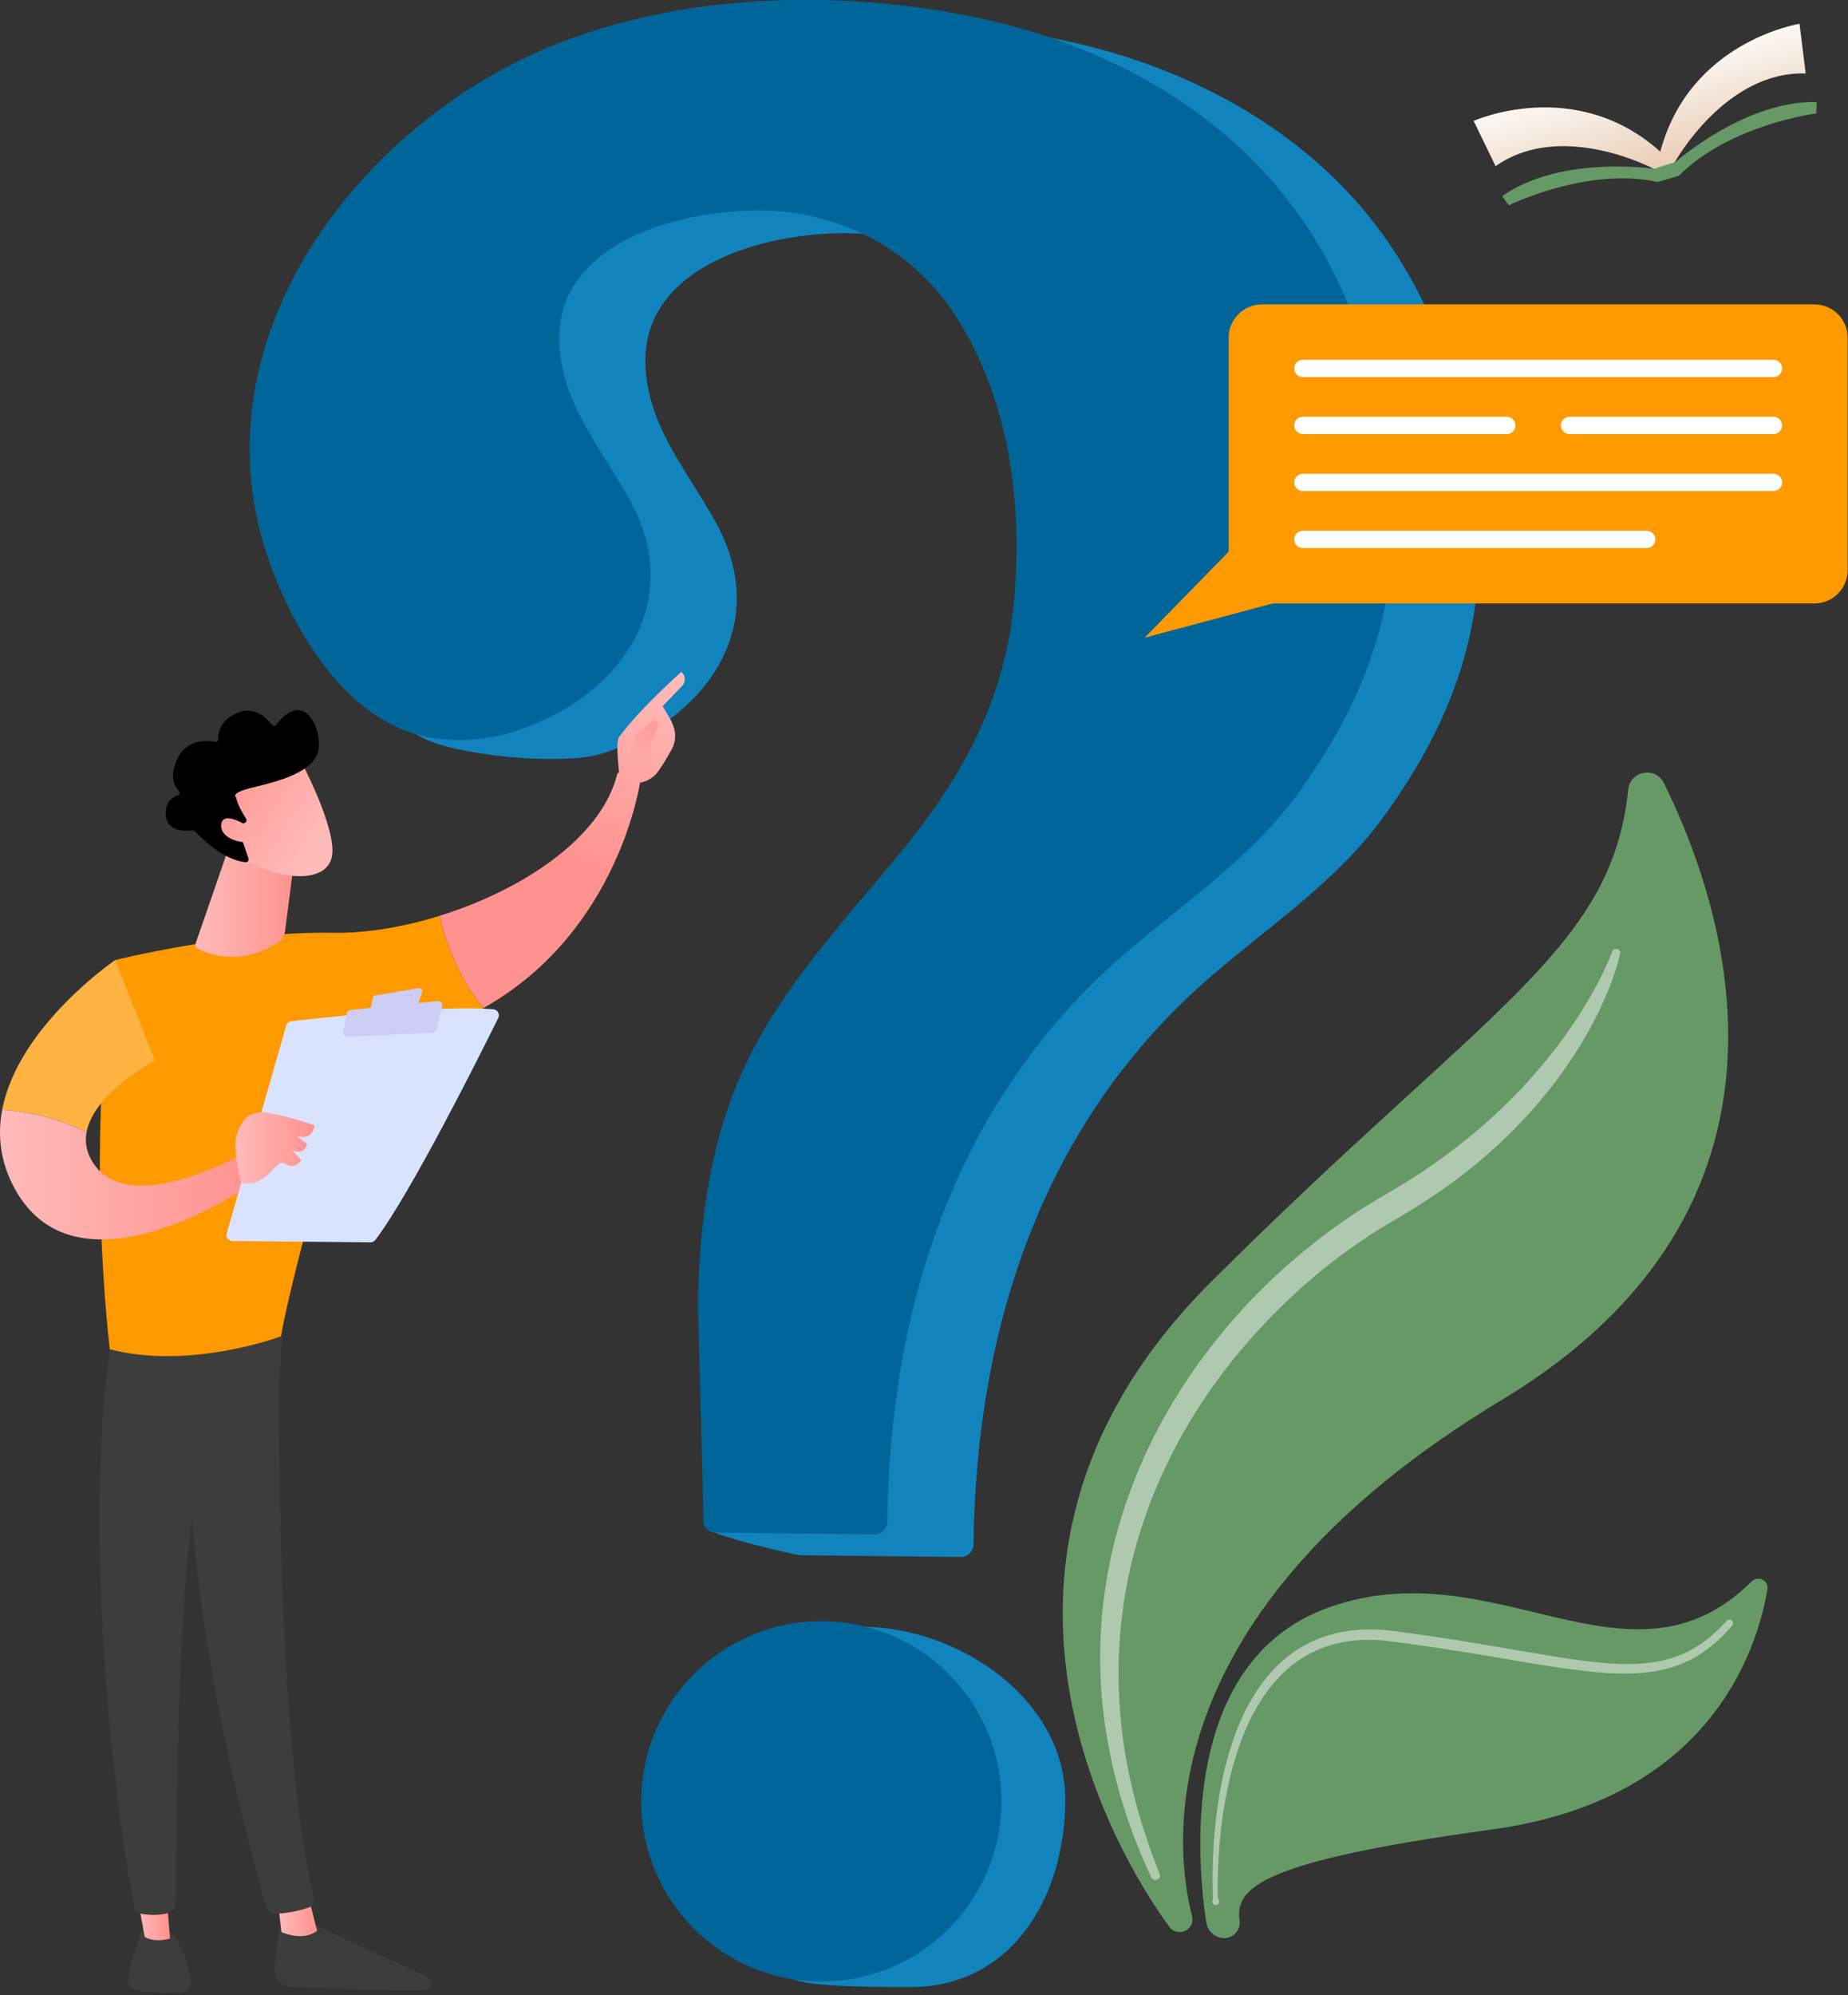 <svg width="1086" height="1172" viewBox="0 0 1086 1172" fill="none" xmlns="http://www.w3.org/2000/svg" xmlns:xlink="http://www.w3.org/1999/xlink">
<rect x="0" y="0" width="1086" height="1172" fill="#333333" stroke="none"/>
<path d="M692.231,1134.963C690.223,1134.691 688.423,1133.629 687.215,1132.003C669.605,1108.269 541.555,922.539 711.972,752.767C873.751,591.602 947.083,558.507 956.837,463.816C957.979,452.757 972.925,450.102 977.845,460.071C1014.605,534.577 1071.877,708.433 882.345,822.547C673.271,948.423 690.403,1086.413 700.515,1125.627C701.848,1130.811 697.533,1135.685 692.231,1134.963Z" fill="#669966"/>
<path d="M718.157,1138.493C713.401,1137.849 709.631,1134.179 708.897,1129.435C703.906,1097.137 691.651,976.456 780.559,944.452C878.434,909.223 957.452,1000.374 1029.398,929.031C1033.186,925.277 1039.548,928.548 1038.646,933.803C1032.238,971.071 1003.72,1057.395 876.819,1074.767C740.993,1093.358 725.706,1108.939 728.449,1128.269C729.296,1134.221 724.121,1139.303 718.157,1138.493Z" fill="#669966"/>
<g opacity="0.47">
<path d="M952.104,560.36C950.446,567.385 948.236,573.978 945.608,580.521C943.024,587.059 940.046,593.43 936.8,599.666C930.374,612.181 922.662,624.021 914.22,635.298C897.222,657.799 876.654,677.565 853.986,694.328C842.679,702.662 830.592,710.32 818.643,717.24C807.009,723.988 795.815,731.537 785.095,739.711C763.639,756.059 744.183,775.029 727.001,795.827C692.774,837.455 668.478,887.699 660.48,941.189C656.399,967.871 656.349,995.195 660.027,1022.103C663.659,1049.045 671.338,1075.425 681.467,1100.861C682.012,1102.215 681.358,1103.759 680.003,1104.309C678.699,1104.833 677.214,1104.233 676.614,1102.983C664.775,1077.849 655.926,1051.125 651.027,1023.529C648.523,1009.747 647.043,995.747 646.619,981.699C646.284,967.649 646.875,953.539 648.645,939.561C652.046,911.571 659.943,884.155 671.313,858.345C682.717,832.523 697.781,808.403 715.379,786.407C732.969,764.375 753.381,744.664 775.697,727.444C786.878,718.854 798.566,710.903 810.771,703.765C822.715,696.907 834.056,689.946 845.044,682.019C866.97,666.359 887.232,648.279 904.662,627.648C913.486,617.424 921.474,606.477 928.776,595.07C935.932,583.637 942.62,571.575 947.436,559.102L947.498,558.939C947.976,557.693 949.378,557.072 950.624,557.555C951.76,557.991 952.376,559.203 952.104,560.36Z" fill="#FFFFFF"/>
</g>
<g opacity="0.47">
<path d="M712.521,1116.586C712.937,1115.416 712.806,1114.33 712.769,1113.215L712.664,1109.885L712.584,1103.229C712.593,1098.796 712.689,1094.358 712.882,1089.93C713.276,1081.068 714.031,1072.219 715.218,1063.411C717.634,1045.826 721.618,1028.295 728.718,1011.779C735.739,995.381 746.366,979.708 761.796,969.467C769.479,964.438 778.152,960.86 787.136,959.04C796.111,957.149 805.338,956.868 814.359,957.66C849.714,961.762 884.373,968.54 919.121,974.046C936.429,976.626 953.981,978.932 970.975,976.609C975.197,975.988 979.359,975.07 983.397,973.77C987.397,972.373 991.327,970.737 994.997,968.586C1002.387,964.367 1008.883,958.6 1014.693,952.2L1014.709,952.179C1015.511,951.298 1016.873,951.231 1017.753,952.032C1018.623,952.821 1018.697,954.159 1017.935,955.043C1012.051,961.817 1005.327,968.078 997.471,972.797C993.571,975.195 989.361,977.062 985.071,978.655C980.737,980.153 976.285,981.239 971.793,981.994C953.695,984.644 935.753,982.392 918.247,979.989C900.692,977.49 883.354,974.235 865.957,971.421C848.615,968.598 831.068,965.868 813.797,963.842C805.271,963.016 796.652,963.217 788.34,964.895C780.015,966.501 772.054,969.718 764.933,974.277C750.577,983.42 740.164,997.964 733.088,1013.709C725.934,1029.532 721.681,1046.665 718.984,1063.952C717.655,1072.613 716.749,1081.345 716.199,1090.106C715.927,1094.484 715.751,1098.871 715.663,1103.258L715.616,1109.838L715.658,1113.126C715.688,1114.213 715.637,1115.332 716.174,1116.364C716.682,1117.346 716.3,1118.553 715.319,1119.061C714.337,1119.568 713.129,1119.187 712.622,1118.205C712.358,1117.694 712.337,1117.123 712.513,1116.62L712.521,1116.586Z" fill="#FFFFFF"/>
</g>
<path d="M527.781,13.242C474.511,12.822 420.777,21.269 373.238,40.993C262.577,86.909 168.657,208.403 205.413,332.503C217.353,372.815 211.079,417.293 251.24,434.811C272.969,444.289 332.146,449.933 354.647,442.461C414.449,422.605 453.755,368.265 421.231,308.005C410.817,288.709 397.333,271.079 388.341,251.081C379.349,231.085 375.247,207.342 384.415,187.421C402.417,148.317 462.209,135.886 500.983,137.06C546.747,138.444 588.217,161.079 612.843,199.915C643.539,248.313 651.315,307.179 646.823,363.357C642.017,423.469 616.669,469.377 578.685,515.489C545.979,555.193 509.965,593.301 488.233,639.921C468.277,682.719 461.757,730.141 460.855,776.963C460.679,786.037 415.547,871.561 415.741,897.689C415.769,901.381 466.927,913.609 470.619,913.651C489.881,913.865 544.437,914.477 564.517,914.701C568.647,914.747 572.049,911.445 572.095,907.315C573.525,780.199 612.625,659.007 711.603,573.635C747.617,542.571 786.403,517.273 814.409,478.063C854.323,422.179 874.015,367.179 868.331,298.209C863.139,235.215 842.401,172.193 801.341,123.316C757.217,70.791 692.625,37.986 625.493,23.831C594.189,17.23 561.077,13.502 527.781,13.242Z" fill="#1184BD"/>
<path d="M626.018,1057.198C626.018,1115.653 593.616,1167.365 535.165,1167.365C522.537,1167.365 479.591,1167.483 468.363,1163.427C427.615,1148.706 427.468,1117.398 427.468,1071.575C427.468,1013.119 447.205,955.633 505.66,955.633C564.116,955.633 626.018,998.742 626.018,1057.198Z" fill="#1184BD"/>
<path d="M477.169,-0.081C423.897,-0.501 370.165,7.946 322.625,27.67C211.959,73.586 118.044,195.08 154.796,319.18C166.736,359.492 194.34,410.24 234.502,427.758C256.231,437.236 281.529,436.606 304.029,429.138C363.831,409.282 403.137,354.942 370.613,294.682C360.199,275.386 346.715,257.756 337.724,237.758C328.732,217.758 324.63,194.019 333.798,174.098C351.799,134.994 411.591,122.563 450.365,123.737C496.129,125.121 537.599,147.756 562.227,186.592C592.923,234.99 600.697,293.856 596.205,350.034C591.399,410.146 566.051,456.054 528.067,502.166C495.363,541.87 459.349,579.978 437.615,626.598C417.661,669.396 411.139,716.818 410.237,763.64C410.061,772.714 413.119,867.482 413.311,893.61C413.341,897.3 416.311,900.282 420.001,900.324C439.263,900.538 493.819,901.15 513.899,901.372C518.031,901.42 521.431,898.118 521.477,893.988C522.909,766.872 562.009,645.68 660.985,560.308C696.999,529.242 735.785,503.944 763.793,464.736C803.707,408.85 823.397,353.852 817.715,284.882C812.523,221.888 791.783,158.866 750.725,109.989C706.591,57.46 641.999,24.655 574.871,10.5C543.571,3.907 510.461,0.179 477.169,-0.081Z" fill="#006699"/>
<path d="M482.688,1164.089C541.141,1164.089 588.527,1116.703 588.527,1058.25C588.527,999.797 541.141,952.411 482.688,952.411C424.234,952.411 376.849,999.797 376.849,1058.25C376.849,1116.703 424.234,1164.089 482.688,1164.089Z" fill="#006699"/>
<path d="M752.442,293.013L672.651,374.632L768.362,349.065L752.442,293.013Z" fill="#FF9900"/>
<path d="M165.459,1125.752C165.459,1125.752 162.767,1141.006 161.445,1156.104C160.93,1162.005 165.48,1167.13 171.398,1167.377C191.504,1168.216 234.517,1169.843 249.951,1169.155C252.27,1169.051 253.788,1166.677 252.928,1164.517C252.207,1162.709 250.819,1161.246 249.053,1160.432L178.007,1127.778L165.459,1125.752Z" fill="#3D3D3D"/>
<path d="M163.256,1116.792L165.42,1135.036C165.42,1135.036 177.863,1140.828 186.364,1134.306L181.21,1113.974L163.256,1116.792Z" fill="url(#pf_0_26_190)"/>
<path d="M164.88,773.774C163.944,778.539 159.859,1011.542 184.767,1115.96C185.174,1117.662 184.31,1119.42 182.687,1120.082C178.866,1121.642 171.38,1123.902 162.405,1124.204C159.625,1124.298 157.133,1122.494 156.349,1119.822C149.232,1095.598 115.114,974.216 110.664,858.266C105.69,728.702 110.664,853.854 110.664,853.854L113.579,773.766L164.88,773.774Z" fill="#3D3D3D"/>
<path d="M83.733,1133.71C83.733,1133.71 79.443,1141.41 75.291,1161.872C74.54,1165.567 77.124,1169.102 80.877,1169.472C87.516,1170.126 97.737,1170.965 105.928,1170.906C109.702,1170.881 112.646,1167.593 112.193,1163.847C111.288,1156.378 108.461,1144.123 99.733,1134.574L83.733,1133.71Z" fill="#3D3D3D"/>
<path d="M79.967,1110.243L85.025,1137.835C85.025,1137.835 90.028,1141.555 99.922,1138.859L97.506,1109.174L79.967,1110.243Z" fill="url(#pf_0_26_193)"/>
<path d="M66.299,780.926C45.929,903.859 70.72,1084.765 79.078,1120.175C79.59,1122.343 81.339,1124.003 83.537,1124.369C87.269,1124.985 93.413,1125.493 99.469,1123.731C101.558,1123.123 103.022,1121.245 103.106,1119.071C104.225,1090.443 102.208,914.709 121.19,845.257C122.15,841.738 124.302,838.668 127.275,836.554L164.115,810.363L166.938,768.029L66.299,780.926Z" fill="#3D3D3D"/>
<path d="M196.098,547.993C135.055,546.987 67.696,564.023 67.696,564.023C49.498,670.197 64.513,792.66 64.513,792.66C111.77,805.054 165.084,785.082 165.084,785.082C172.939,740.702 209.586,615.81 209.586,615.81C239.414,612.106 263.982,603.505 284.218,592.126C268.784,574.235 261.508,551.47 258.349,538.016C236.767,544.722 214.929,548.304 196.098,547.993Z" fill="#FF9900"/>
<path d="M376.418,458.073C370.421,450.83 362.83,454.257 362.83,454.257C353.846,492.204 306.744,522.971 258.354,538.01C261.516,551.469 268.788,574.233 284.222,592.121C364.532,546.968 376.418,458.073 376.418,458.073Z" fill="url(#pf_0_26_197)"/>
<path d="M374.955,459.913C375.584,461.909 368.316,464.946 364.038,456.788C363.887,452.88 361.509,436.129 363.845,432.942C376.289,415.977 400.412,394.709 400.412,394.709C404.489,398.731 401.129,402.686 401.129,402.686L389.424,414.878C391.873,419.303 394.86,423.035 396.256,428.387C397.317,432.438 396.667,436.771 394.62,440.457C392.565,444.156 389.764,448.971 387.113,452.733C382.11,459.863 374.955,459.913 374.955,459.913Z" fill="url(#pf_0_26_199)"/>
<path d="M384.314,422.79L373.649,431.832L370.302,440.832L379.81,451.38C379.81,451.38 383.006,433.518 385.384,429.656C387.762,425.793 386.529,423.922 384.314,422.79Z" fill="url(#pf_0_26_200)"/>
<path d="M91.113,623.123L67.699,564.013C67.699,564.013 10.677,602.757 1.304,651.876C12.078,652.669 31.681,655.471 50.872,665.163C55.087,641.97 91.113,623.123 91.113,623.123Z" fill="#FEB241"/>
<path d="M140.942,678.742C140.942,678.742 76.925,714.924 55.322,684.031C50.839,677.614 49.765,671.239 50.868,665.162C31.677,655.474 12.074,652.668 1.3,651.876C-1.527,666.685 -0.034,682.433 8.669,698.353C46.506,767.566 149.41,694.528 149.41,694.528L140.942,678.742Z" fill="url(#pf_0_26_202)"/>
<path d="M133.25,724.521L168.19,602.506C168.588,601.122 169.767,600.112 171.197,599.944C177.526,599.206 195.87,597.134 217.05,595.339C242.561,593.179 272.183,591.434 289.886,592.919C292.403,593.129 293.925,595.792 292.805,598.057C282.74,618.422 241.328,701.27 220.594,728.409C219.906,729.307 218.845,729.835 217.712,729.822L136.647,729.068C134.29,729.051 132.6,726.79 133.25,724.521Z" fill="#DAE3FE"/>
<path d="M220.67,584.76L246.001,580.541C247.352,580.314 248.455,581.606 248.027,582.902L245.519,590.502C245.301,591.164 244.722,591.642 244.034,591.735L219.659,594.989C218.397,595.157 217.357,594.012 217.65,592.775L219.202,586.14C219.365,585.427 219.944,584.882 220.67,584.76Z" fill="#CDCDF5"/>
<path d="M201.708,606.209L203.796,595.338C204.006,594.248 204.908,593.426 206.011,593.312L257.173,588.12C258.896,587.944 260.272,589.525 259.869,591.207L256.615,604.753C256.355,605.836 255.411,606.62 254.3,606.674L204.304,609.191C202.676,609.275 201.401,607.807 201.708,606.209Z" fill="#CDCDF5"/>
<path d="M141.688,695.044C141.688,695.044 136.823,675.031 138.786,667.93C140.748,660.83 144.552,651.7 157.231,653.73C169.909,655.76 184.865,661.098 184.865,661.098C184.865,661.098 184.11,670.346 174.472,667.364L180.448,671.986C180.448,671.986 179.593,679.393 171.457,675.433L177.013,681.565C177.013,681.565 173.52,687.646 167.531,683.746C161.542,679.85 158.673,697.456 141.688,695.044Z" fill="url(#pf_0_26_207)"/>
<path d="M134.268,498.428L114.845,554.598C114.522,555.529 114.904,556.561 115.768,557.035C121.061,559.962 140.139,568.425 163.126,553.847C165.521,552.329 167.152,549.855 167.513,547.04L173.804,498.424L134.268,498.424L134.268,498.428Z" fill="url(#pf_0_26_208)"/>
<path d="M176.529,446.414C176.529,446.414 197.86,486.563 195.125,502.781C192.391,518.999 165.956,517.833 142.873,504.664L126.743,461.311L176.529,446.414Z" fill="url(#pf_0_26_210)"/>
<path d="M143.893,483.376C144.832,482.961 145.176,481.812 144.614,480.956C142.903,478.348 139.703,473.021 138.679,468.358C138.679,468.358 134.846,465.9 148.439,462.65C162.031,459.395 182.305,454.346 186.566,442.775C190.722,431.493 179.805,403.125 162.392,425.73C161.729,426.59 160.433,426.611 159.771,425.747C156.915,422.031 149.412,414.319 138.99,418.995C129.239,423.369 128.14,430.516 128.274,434.118C128.312,435.179 127.364,436.001 126.324,435.804C121.396,434.865 109.565,434.055 104.041,446.193C99.491,456.191 102.448,461.849 105.14,464.617C106.013,465.514 105.631,466.991 104.436,467.355C101.194,468.349 97.012,471.096 97.432,478.687C98.011,489.181 109.745,488.258 113.084,487.78C113.633,487.7 114.182,487.889 114.552,488.3C117.416,491.471 130.321,504.929 144.287,506.552C145.495,506.691 146.434,505.5 146.036,504.346L139.992,486.773C139.711,485.956 140.101,485.062 140.89,484.714L143.893,483.376Z" fill="#000000"/>
<path d="M146.326,485.87C146.326,485.87 131.139,475.452 130.028,484.226C128.916,492.999 143.704,496.933 151.027,493.662L146.326,485.87Z" fill="url(#pf_0_26_212)"/>
<path d="M1066.22,354.52L741.629,354.52C730.817,354.52 722.056,345.755 722.056,334.947L722.056,198.383C722.056,187.571 730.822,178.81 741.629,178.81L1066.22,178.81C1077.032,178.81 1085.794,187.575 1085.794,198.383L1085.794,334.947C1085.794,345.759 1077.028,354.52 1066.22,354.52Z" fill="#FF9900"/>
<path d="M1042.191,221.53L765.653,221.53C762.843,221.53 760.566,219.253 760.566,216.443C760.566,213.633 762.843,211.356 765.653,211.356L1042.191,211.356C1045.001,211.356 1047.278,213.633 1047.278,216.443C1047.273,219.253 1044.997,221.53 1042.191,221.53ZM885.484,255.011L765.65,255.011C762.84,255.011 760.563,252.734 760.563,249.924C760.563,247.114 762.84,244.836 765.65,244.836L885.484,244.836C888.294,244.836 890.571,247.114 890.571,249.924C890.571,252.734 888.294,255.011 885.484,255.011ZM922.355,255.011L1042.189,255.011C1044.994,255.011 1047.273,252.734 1047.277,249.924C1047.277,247.114 1044.999,244.836 1042.189,244.836L922.355,244.836C919.545,244.836 917.267,247.114 917.267,249.924C917.267,252.734 919.545,255.011 922.355,255.011ZM1042.191,288.492L765.653,288.492C762.843,288.492 760.566,286.214 760.566,283.404C760.566,280.594 762.843,278.317 765.653,278.317L1042.191,278.317C1045.001,278.317 1047.278,280.594 1047.278,283.404C1047.273,286.219 1044.997,288.492 1042.191,288.492ZM765.65,321.976L967.699,321.976C970.508,321.976 972.785,319.698 972.785,316.888C972.785,314.078 970.508,311.801 967.699,311.801L765.65,311.801C762.84,311.801 760.563,314.078 760.563,316.888C760.563,319.698 762.84,321.976 765.65,321.976Z" clip-rule="evenodd" fill-rule="evenodd" fill="#FFFFFF"/>
<path d="M1067.585,59.944L1067.327,66.655C1067.327,66.655 1016.479,73.108 986.538,103.307L974.149,106.92C932.851,97.886 886.649,120.6 886.649,120.6L882.777,115.18C917.622,90.917 971.826,99.177 971.826,99.177L976.73,93.24L984.215,95.563C984.215,95.563 1025.255,58.912 1067.585,59.944Z" fill="#669966"/>
<path d="M1057.519,14L1061.132,43.167C1013.898,41.618 984.215,95.305 984.215,95.305L971.826,99.177C971.826,99.177 917.622,70.268 878.906,97.628L866,71.043C866,71.043 925.624,44.199 975.697,89.111C992.991,24.066 1057.519,14 1057.519,14Z" fill="url(#pf_0_26_380)"/>
<defs>
<linearGradient id="pf_0_26_190" x1="163.255" y1="1125.692" x2="186.365" y2="1125.692" gradientUnits="userSpaceOnUse">
<stop stop-color="#FEBBBA"/>
<stop offset="1" stop-color="#FF928E"/>
</linearGradient>
<linearGradient id="pf_0_26_193" x1="79.966" y1="1124.505" x2="99.919" y2="1124.505" gradientUnits="userSpaceOnUse">
<stop stop-color="#FEBBBA"/>
<stop offset="1" stop-color="#FF928E"/>
</linearGradient>
<linearGradient id="pf_0_26_197" x1="358.21" y1="385.228" x2="317.436" y2="501.726" gradientUnits="userSpaceOnUse">
<stop stop-color="#FEBBBA"/>
<stop offset="1" stop-color="#FF928E"/>
</linearGradient>
<linearGradient id="pf_0_26_199" x1="393.057" y1="397.424" x2="352.283" y2="513.922" gradientUnits="userSpaceOnUse">
<stop stop-color="#FEBBBA"/>
<stop offset="1" stop-color="#FF928E"/>
</linearGradient>
<linearGradient id="pf_0_26_200" x1="361.736" y1="471.857" x2="392.45" y2="409.9" gradientUnits="userSpaceOnUse">
<stop stop-color="#FEBBBA"/>
<stop offset="1" stop-color="#FF928E"/>
</linearGradient>
<linearGradient id="pf_0_26_202" x1="0.001" y1="690.016" x2="149.412" y2="690.016" gradientUnits="userSpaceOnUse">
<stop stop-color="#FEBBBA"/>
<stop offset="1" stop-color="#FF928E"/>
</linearGradient>
<linearGradient id="pf_0_26_207" x1="138.319" y1="674.358" x2="184.866" y2="674.358" gradientUnits="userSpaceOnUse">
<stop stop-color="#FEBBBA"/>
<stop offset="1" stop-color="#FF928E"/>
</linearGradient>
<linearGradient id="pf_0_26_208" x1="114.731" y1="530.287" x2="173.803" y2="530.287" gradientUnits="userSpaceOnUse">
<stop stop-color="#FEBBBA"/>
<stop offset="1" stop-color="#FF928E"/>
</linearGradient>
<linearGradient id="pf_0_26_210" x1="187.852" y1="492.71" x2="122.901" y2="453.095" gradientUnits="userSpaceOnUse">
<stop stop-color="#FEBBBA"/>
<stop offset="1" stop-color="#FF928E"/>
</linearGradient>
<linearGradient id="pf_0_26_212" x1="170.793" y1="507.486" x2="112.356" y2="471.844" gradientUnits="userSpaceOnUse">
<stop stop-color="#FEBBBA"/>
<stop offset="1" stop-color="#FF928E"/>
</linearGradient>
<linearGradient id="pf_0_26_380" x1="958.848" y1="32.696" x2="998.394" y2="165.387" gradientUnits="userSpaceOnUse">
<stop stop-color="#FFFFFF"/>
<stop offset="0.59" stop-color="#E5C3A7"/>
</linearGradient>
</defs>
</svg>
